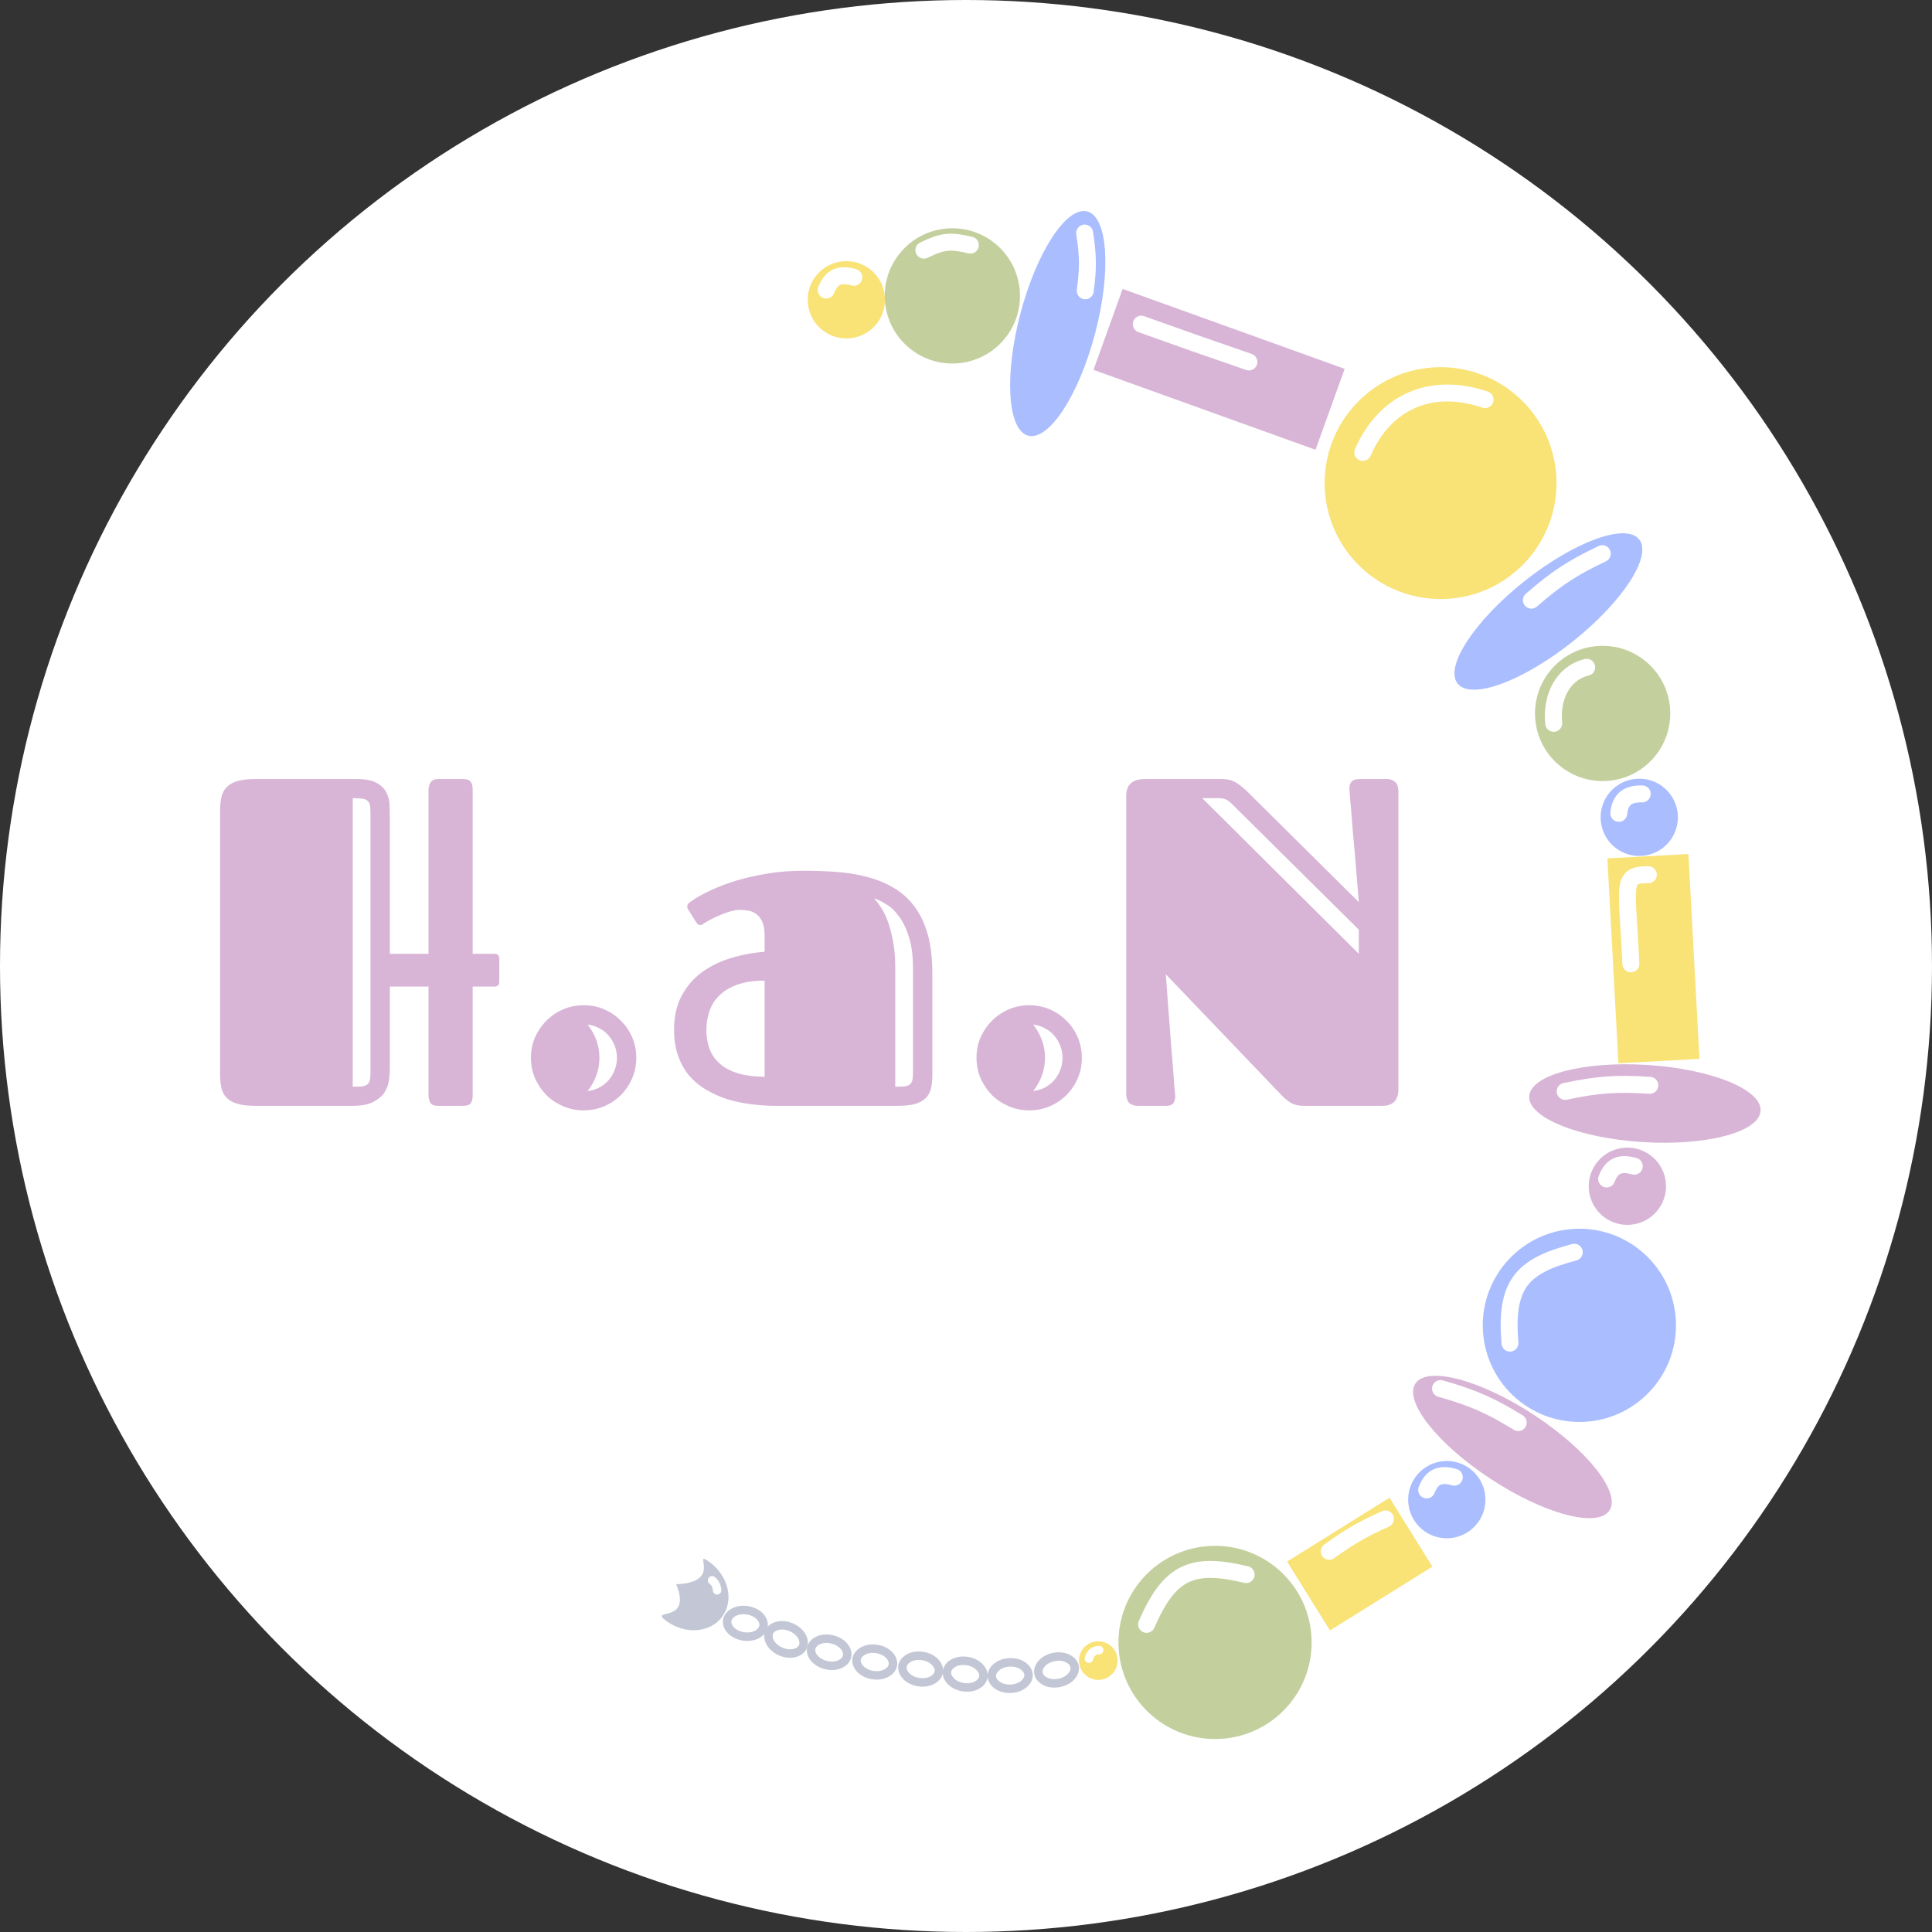 <svg xmlns="http://www.w3.org/2000/svg" fill="none" viewBox="0 0 456 456" height="456" width="456">
<rect x="0" y="0" width="456" height="456" fill="#333333" stroke="none"/>
<circle fill="white" r="228" cy="228" cx="228"></circle>
<path fill="#D8B5D6" d="M101.141 232.855H92.01V252.299C92.01 253.122 91.938 254.035 91.795 255.038C91.652 256.041 91.294 256.99 90.721 257.885C90.148 258.744 89.27 259.478 88.089 260.087C86.907 260.696 85.278 261 83.201 261H60.213C58.494 261 57.098 260.839 56.023 260.517C54.949 260.194 54.108 259.729 53.499 259.12C52.89 258.511 52.478 257.742 52.264 256.811C52.049 255.88 51.941 254.787 51.941 253.534V191.391C51.941 190.137 52.049 189.045 52.264 188.114C52.478 187.183 52.89 186.413 53.499 185.805C54.108 185.16 54.949 184.677 56.023 184.354C57.098 184.032 58.494 183.871 60.213 183.871H84.168C86.245 183.871 87.82 184.175 88.894 184.784C90.005 185.393 90.774 186.163 91.204 187.094C91.67 187.989 91.92 188.956 91.956 189.994C91.992 190.997 92.01 191.928 92.01 192.787V225.121H101.141V186.396C101.141 185.787 101.302 185.214 101.624 184.677C101.946 184.14 102.573 183.871 103.504 183.871H109.09C109.412 183.871 109.716 183.889 110.003 183.925C110.325 183.961 110.594 184.068 110.809 184.247C111.059 184.39 111.238 184.641 111.346 184.999C111.489 185.321 111.561 185.787 111.561 186.396V225.121H116.717C117.469 225.121 117.845 225.497 117.845 226.249V231.674C117.845 232.462 117.469 232.855 116.717 232.855H111.561V258.476C111.561 259.084 111.489 259.568 111.346 259.926C111.238 260.248 111.059 260.499 110.809 260.678C110.594 260.821 110.325 260.91 110.003 260.946C109.716 260.982 109.412 261 109.09 261H103.343C102.412 261 101.803 260.731 101.517 260.194C101.266 259.657 101.141 259.084 101.141 258.476V232.855ZM87.444 191.82C87.444 191.033 87.391 190.406 87.283 189.94C87.176 189.475 86.961 189.135 86.639 188.92C86.316 188.669 85.887 188.526 85.35 188.49C84.812 188.419 84.114 188.383 83.255 188.383V256.488C84.114 256.488 84.812 256.47 85.35 256.435C85.887 256.363 86.316 256.22 86.639 256.005C86.961 255.754 87.176 255.414 87.283 254.984C87.391 254.519 87.444 253.874 87.444 253.051V191.82ZM125.311 249.667C125.311 247.948 125.633 246.337 126.277 244.833C126.958 243.329 127.853 242.022 128.963 240.912C130.109 239.766 131.434 238.871 132.938 238.227C134.441 237.582 136.053 237.26 137.771 237.26C139.49 237.26 141.102 237.582 142.605 238.227C144.109 238.871 145.416 239.766 146.526 240.912C147.672 242.022 148.567 243.329 149.212 244.833C149.856 246.337 150.179 247.948 150.179 249.667C150.179 251.386 149.856 252.997 149.212 254.501C148.567 256.005 147.672 257.33 146.526 258.476C145.416 259.586 144.109 260.463 142.605 261.107C141.102 261.752 139.49 262.074 137.771 262.074C136.053 262.074 134.441 261.752 132.938 261.107C131.434 260.463 130.109 259.586 128.963 258.476C127.853 257.33 126.958 256.005 126.277 254.501C125.633 252.997 125.311 251.386 125.311 249.667ZM138.685 241.825C139.544 242.899 140.224 244.099 140.726 245.424C141.227 246.749 141.478 248.163 141.478 249.667C141.478 251.135 141.227 252.549 140.726 253.91C140.224 255.235 139.544 256.435 138.685 257.509C139.651 257.401 140.564 257.133 141.424 256.703C142.283 256.238 143.017 255.665 143.626 254.984C144.235 254.268 144.718 253.463 145.076 252.567C145.434 251.636 145.613 250.67 145.613 249.667C145.613 248.664 145.434 247.715 145.076 246.82C144.718 245.889 144.235 245.084 143.626 244.403C143.017 243.687 142.283 243.114 141.424 242.685C140.564 242.219 139.651 241.933 138.685 241.825ZM183.104 261C181.17 261 179.218 260.875 177.249 260.624C175.315 260.373 173.453 259.979 171.663 259.442C169.909 258.869 168.261 258.135 166.722 257.24C165.182 256.345 163.839 255.235 162.693 253.91C161.583 252.585 160.706 251.028 160.062 249.237C159.417 247.447 159.095 245.388 159.095 243.061C159.095 239.945 159.686 237.278 160.867 235.058C162.049 232.838 163.624 230.993 165.594 229.525C167.599 228.057 169.891 226.929 172.469 226.142C175.047 225.354 177.715 224.853 180.472 224.638V220.932C180.472 219.535 180.293 218.425 179.935 217.602C179.576 216.778 179.111 216.169 178.538 215.775C178.001 215.346 177.392 215.077 176.712 214.97C176.067 214.826 175.441 214.755 174.832 214.755C174.116 214.755 173.346 214.862 172.522 215.077C171.735 215.292 170.965 215.561 170.213 215.883C169.461 216.169 168.745 216.492 168.064 216.85C167.384 217.208 166.811 217.53 166.346 217.816C166.131 217.96 165.934 218.085 165.755 218.192C165.576 218.3 165.397 218.354 165.218 218.354C164.896 218.354 164.591 218.121 164.305 217.655L162.479 214.755C162.299 214.504 162.21 214.236 162.21 213.949C162.21 213.663 162.317 213.412 162.532 213.197C162.783 212.982 163.016 212.803 163.23 212.66C164.412 211.837 165.916 210.995 167.742 210.136C169.568 209.276 171.609 208.507 173.865 207.826C176.157 207.146 178.628 206.591 181.277 206.161C183.927 205.731 186.666 205.517 189.495 205.517C192.181 205.517 194.795 205.606 197.337 205.785C199.915 205.964 202.332 206.358 204.588 206.967C206.88 207.54 208.956 208.381 210.818 209.491C212.716 210.565 214.345 211.998 215.706 213.788C217.103 215.578 218.177 217.781 218.929 220.395C219.681 223.008 220.057 226.142 220.057 229.794V253.749C220.057 254.931 219.949 255.987 219.734 256.918C219.52 257.813 219.108 258.565 218.499 259.174C217.89 259.783 217.049 260.248 215.975 260.57C214.9 260.857 213.504 261 211.785 261H183.104ZM180.472 231.459C177.894 231.459 175.727 231.781 173.973 232.426C172.218 233.07 170.804 233.93 169.729 235.004C168.655 236.078 167.885 237.331 167.42 238.764C166.954 240.16 166.722 241.61 166.722 243.114C166.722 244.618 166.954 246.05 167.42 247.411C167.885 248.736 168.655 249.9 169.729 250.902C170.804 251.905 172.218 252.693 173.973 253.266C175.727 253.839 177.894 254.125 180.472 254.125V231.459ZM211.302 256.488C212.161 256.488 212.859 256.47 213.396 256.435C213.934 256.363 214.363 256.22 214.686 256.005C215.008 255.754 215.223 255.414 215.33 254.984C215.438 254.519 215.491 253.874 215.491 253.051V228.612C215.491 225.712 215.187 223.277 214.578 221.308C213.969 219.302 213.2 217.673 212.269 216.42C211.373 215.131 210.389 214.164 209.314 213.52C208.24 212.839 207.238 212.338 206.307 212.016C206.736 212.481 207.238 213.144 207.811 214.003C208.419 214.862 208.974 215.954 209.476 217.279C209.977 218.604 210.407 220.198 210.765 222.06C211.123 223.886 211.302 225.998 211.302 228.397V256.488ZM230.477 249.667C230.477 247.948 230.799 246.337 231.443 244.833C232.124 243.329 233.019 242.022 234.129 240.912C235.275 239.766 236.6 238.871 238.104 238.227C239.607 237.582 241.219 237.26 242.938 237.26C244.656 237.26 246.268 237.582 247.771 238.227C249.275 238.871 250.582 239.766 251.692 240.912C252.838 242.022 253.733 243.329 254.378 244.833C255.022 246.337 255.345 247.948 255.345 249.667C255.345 251.386 255.022 252.997 254.378 254.501C253.733 256.005 252.838 257.33 251.692 258.476C250.582 259.586 249.275 260.463 247.771 261.107C246.268 261.752 244.656 262.074 242.938 262.074C241.219 262.074 239.607 261.752 238.104 261.107C236.6 260.463 235.275 259.586 234.129 258.476C233.019 257.33 232.124 256.005 231.443 254.501C230.799 252.997 230.477 251.386 230.477 249.667ZM243.851 241.825C244.71 242.899 245.39 244.099 245.892 245.424C246.393 246.749 246.644 248.163 246.644 249.667C246.644 251.135 246.393 252.549 245.892 253.91C245.39 255.235 244.71 256.435 243.851 257.509C244.817 257.401 245.73 257.133 246.59 256.703C247.449 256.238 248.183 255.665 248.792 254.984C249.401 254.268 249.884 253.463 250.242 252.567C250.6 251.636 250.779 250.67 250.779 249.667C250.779 248.664 250.6 247.715 250.242 246.82C249.884 245.889 249.401 245.084 248.792 244.403C248.183 243.687 247.449 243.114 246.59 242.685C245.73 242.219 244.817 241.933 243.851 241.825ZM327.425 183.871C328.105 183.871 328.714 184.086 329.251 184.516C329.788 184.945 330.057 185.769 330.057 186.986V257.025C330.057 259.675 328.803 261 326.297 261H307.659C306.478 261 305.493 260.767 304.705 260.302C303.953 259.836 303.273 259.299 302.664 258.69L275.164 229.955C275.486 234.61 275.809 238.889 276.131 242.792C276.238 244.475 276.364 246.14 276.507 247.787C276.65 249.434 276.775 250.974 276.883 252.406C276.99 253.839 277.08 255.092 277.151 256.166C277.259 257.24 277.33 258.01 277.366 258.476C277.438 259.084 277.33 259.657 277.044 260.194C276.793 260.731 276.185 261 275.218 261H268.45C267.806 261 267.197 260.803 266.624 260.409C266.087 259.979 265.818 259.156 265.818 257.938V187.846C265.818 185.196 267.286 183.871 270.223 183.871H288.377C289.738 183.871 290.866 184.158 291.761 184.73C292.692 185.303 293.623 186.055 294.554 186.986L320.711 212.929C320.353 208.668 320.031 204.729 319.744 201.112C319.601 199.573 319.458 198.033 319.314 196.493C319.207 194.953 319.1 193.521 318.992 192.196C318.885 190.836 318.777 189.654 318.67 188.651C318.598 187.649 318.545 186.897 318.509 186.396C318.437 185.823 318.545 185.268 318.831 184.73C319.153 184.158 319.869 183.871 320.979 183.871H327.425ZM290.848 189.833C290.203 189.188 289.666 188.795 289.236 188.651C288.842 188.472 288.287 188.383 287.571 188.383H283.758L320.711 225.121V219.428L290.848 189.833Z"></path>
<circle fill="#C4CF9E" transform="rotate(-4.165 224.777 69.839)" r="15.96" cy="69.839" cx="224.777"></circle>
<circle fill="#C4CF9E" transform="rotate(-4.165 378.26 168.392)" r="15.96" cy="168.392" cx="378.26"></circle>
<circle fill="#A9BDFF" transform="rotate(-4.165 386.904 192.909)" r="9.12" cy="192.909" cx="386.904"></circle>
<circle fill="#D8B5D6" transform="rotate(-4.165 384.1 279.983)" r="9.12" cy="279.983" cx="384.1"></circle>
<path fill="#A9BDFF" d="M350.576 353.291C350.941 358.315 347.166 362.683 342.142 363.049C337.118 363.415 332.75 359.639 332.384 354.616C332.018 349.592 335.794 345.223 340.817 344.857C345.841 344.492 350.21 348.268 350.576 353.291Z"></path>
<path fill="#F9E276" d="M208.854 70.096C209.22 75.12 205.444 79.488 200.421 79.854C195.397 80.22 191.028 76.444 190.662 71.421C190.297 66.397 194.072 62.028 199.096 61.662C204.12 61.297 208.488 65.072 208.854 70.096Z"></path>
<path fill="#F9E276" d="M263.702 392.8C263.228 395.273 260.838 396.893 258.364 396.418C255.891 395.943 254.271 393.553 254.746 391.08C255.221 388.607 257.611 386.987 260.084 387.462C262.557 387.937 264.177 390.327 263.702 392.8Z"></path>
<ellipse fill="#D8B5D6" transform="rotate(33.163 356.97 341.525)" ry="9.12" rx="27.36" cy="341.525" cx="356.97"></ellipse>
<path stroke-width="2" stroke="#C3C7D5" d="M248.805 391.084C251.418 390.602 253.371 391.891 253.642 393.36C253.913 394.829 252.549 396.731 249.937 397.213C247.325 397.695 245.372 396.406 245.101 394.937C244.829 393.468 246.193 391.566 248.805 391.084Z"></path>
<path stroke-width="2" stroke="#C3C7D5" d="M238.302 392.359C240.956 392.252 242.707 393.804 242.767 395.297C242.827 396.79 241.208 398.479 238.554 398.587C235.9 398.694 234.149 397.142 234.089 395.649C234.028 394.156 235.647 392.467 238.302 392.359Z"></path>
<path stroke-width="2" stroke="#C3C7D5" d="M228.299 392.055C230.922 392.474 232.332 394.341 232.097 395.817C231.861 397.292 229.94 398.628 227.317 398.21C224.694 397.791 223.284 395.923 223.519 394.448C223.755 392.972 225.676 391.636 228.299 392.055Z"></path>
<path stroke-width="2" stroke="#C3C7D5" d="M217.784 390.864C220.407 391.282 221.816 393.15 221.581 394.625C221.345 396.101 219.425 397.437 216.801 397.018C214.178 396.6 212.769 394.732 213.004 393.257C213.239 391.781 215.16 390.445 217.784 390.864Z"></path>
<path stroke-width="2" stroke="#C3C7D5" d="M206.957 389.2C209.58 389.619 210.99 391.486 210.754 392.962C210.519 394.437 208.598 395.773 205.975 395.355C203.351 394.936 201.942 393.069 202.177 391.593C202.413 390.118 204.333 388.782 206.957 389.2Z"></path>
<path stroke-width="2" stroke="#C3C7D5" d="M196.43 386.943C199.013 387.562 200.275 389.532 199.927 390.985C199.579 392.438 197.561 393.623 194.978 393.004C192.395 392.385 191.133 390.415 191.481 388.962C191.829 387.509 193.847 386.324 196.43 386.943Z"></path>
<path stroke-width="2" stroke="#C3C7D5" d="M186.751 384.08C189.193 385.128 190.103 387.283 189.514 388.656C188.925 390.029 186.736 390.855 184.294 389.808C181.853 388.761 180.943 386.605 181.532 385.232C182.121 383.859 184.31 383.033 186.751 384.08Z"></path>
<path stroke-width="2" stroke="#C3C7D5" d="M176.419 380.074C179.042 380.492 180.452 382.36 180.217 383.835C179.981 385.311 178.06 386.647 175.437 386.228C172.814 385.81 171.404 383.942 171.639 382.467C171.875 380.991 173.796 379.655 176.419 380.074Z"></path>
<path fill="#C3C7D5" d="M170.473 381.566C167.663 385.408 161.768 385.877 157.307 382.613C152.846 379.349 163.5 383.5 159.6 373.92C171 373.5 163.025 365.436 167.486 368.7C171.947 371.964 173.284 377.724 170.473 381.566Z"></path>
<ellipse fill="#D8B5D6" transform="rotate(3.628 388.237 260.457)" ry="9.12" rx="27.36" cy="260.457" cx="388.237"></ellipse>
<ellipse fill="#A9BDFF" transform="rotate(-38.456 365.461 144.328)" ry="9.12" rx="27.36" cy="144.328" cx="365.461"></ellipse>
<ellipse fill="#A9BDFF" transform="rotate(-75.25 249.654 76.368)" ry="9.12" rx="27.36" cy="76.368" cx="249.654"></ellipse>
<circle fill="#A9BDFF" transform="rotate(-4.165 372.774 312.812)" r="22.8" cy="312.812" cx="372.774"></circle>
<circle fill="#F9E276" transform="rotate(-4.165 340.011 114.026)" r="27.36" cy="114.026" cx="340.011"></circle>
<circle fill="#C4CF9E" transform="rotate(-4.165 286.783 387.655)" r="22.8" cy="387.655" cx="286.783"></circle>
<rect fill="#F9E276" transform="rotate(-31.921 303.779 368.569)" height="19.151" width="28.486" y="368.569" x="303.779"></rect>
<rect fill="#F9E276" transform="rotate(-93.082 381.986 250.954)" height="19.151" width="48.423" y="250.954" x="381.986"></rect>
<path fill="#D8B5D6" d="M264.969 68.193L317.373 87.056L310.497 106.159L258.093 87.296L264.969 68.193Z"></path>
<path stroke-linecap="round" stroke-width="2" stroke="white" d="M257 391.5C257.526 389.296 259.441 389.475 259.441 389.475"></path>
<path stroke-linecap="round" stroke-width="2" stroke="white" d="M168.068 373C169.244 373.803 169.251 375.358 169.251 375.358"></path>
<path stroke-linecap="round" stroke-width="4" stroke="white" d="M270.623 383.388C276.11 370.751 281.502 368.616 294.119 371.64"></path>
<path stroke-linecap="round" stroke-width="4" stroke="white" d="M384.922 227.5C384.1 208.695 382.431 206.402 389.052 206.456"></path>
<path stroke-linecap="round" stroke-width="4" stroke="white" d="M382.074 191.969C382.444 188.482 384.305 187.315 387.607 187.383"></path>
<path stroke-linecap="round" stroke-width="4" stroke="white" d="M379.206 278.265C380.458 274.989 382.555 274.337 385.73 275.25"></path>
<path stroke-linecap="round" stroke-width="4" stroke="white" d="M336.726 351.664C337.978 348.389 340.075 347.737 343.25 348.65"></path>
<path stroke-linecap="round" stroke-width="4" stroke="white" d="M195.005 68.469C196.256 65.193 198.354 64.542 201.528 65.455"></path>
<path stroke-linecap="round" stroke-width="4" stroke="white" d="M361.441 141.655C367.567 136.317 371.285 133.955 378.188 130.673"></path>
<path stroke-linecap="round" stroke-width="4" stroke="white" d="M369.417 257.589C377.368 255.914 381.766 255.663 389.393 256.163"></path>
<path stroke-linecap="round" stroke-width="4" stroke="white" d="M340 327.737C347.817 329.953 351.827 331.776 358.347 335.765"></path>
<path stroke-linecap="round" stroke-width="4" stroke="white" d="M313.725 366.161C318.752 362.546 321.689 360.892 327 358.5"></path>
<path stroke-linecap="round" stroke-width="4" stroke="white" d="M269.368 76.507C279.554 80.163 285.142 82.121 294.771 85.429"></path>
<path stroke-linecap="round" stroke-width="4" stroke="white" d="M256 55.006C256.856 60.476 256.841 63.474 256.14 68.635"></path>
<path stroke-linecap="round" stroke-width="4" stroke="white" d="M356.385 317.009C355.262 303.278 359.008 298.852 371.56 295.566"></path>
<path stroke-linecap="round" stroke-width="4" stroke="white" d="M366.716 170.72C366.096 164.567 368.838 158.869 374.5 157.5"></path>
<path stroke-linecap="round" stroke-width="4" stroke="white" d="M218.057 59.045C222.676 56.792 224.445 56.779 229.033 57.852"></path>
<path stroke-linecap="round" stroke-width="4" stroke="white" d="M321.654 106.784C326.967 94.618 337.984 90.06 350.515 94.32"></path>
</svg>
